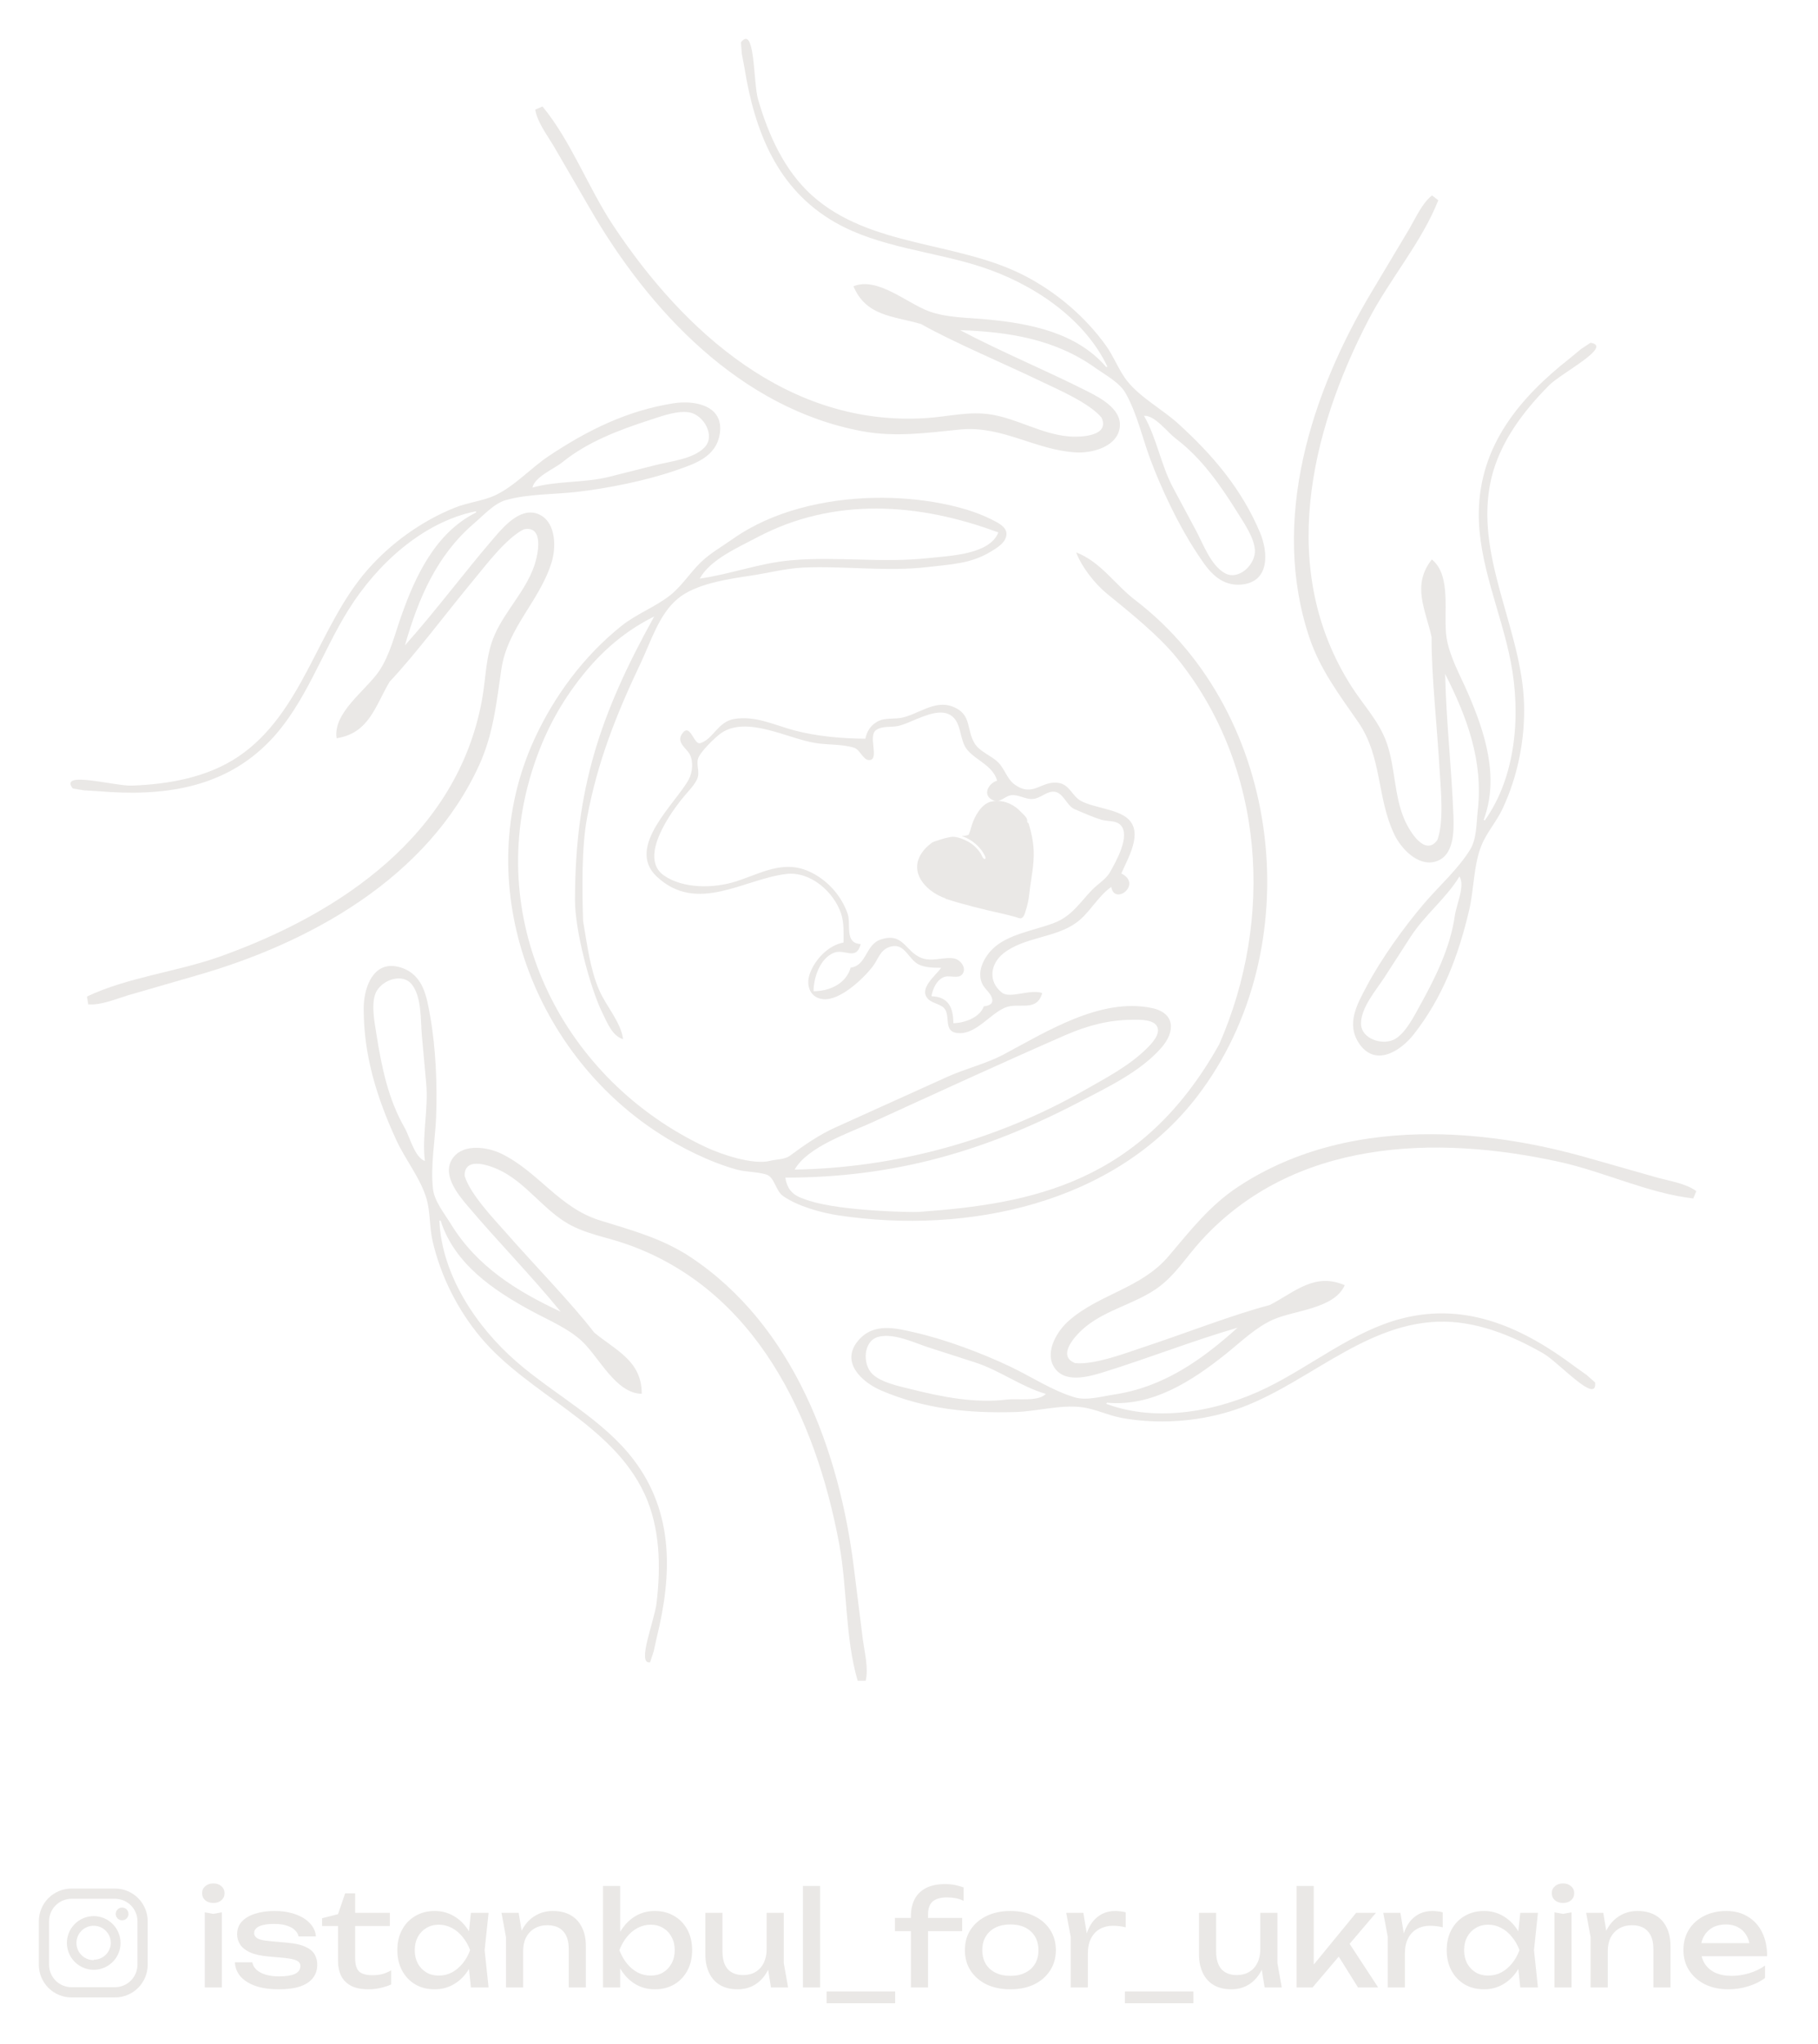 <?xml version="1.0" encoding="UTF-8"?> <svg xmlns="http://www.w3.org/2000/svg" viewBox="0 0 234.00 263.00" data-guides="{&quot;vertical&quot;:[],&quot;horizontal&quot;:[]}"><mask x="7.307" y="3.716" width="213.634" height="213.634" style="mask-type:luminance" maskUnits="userSpaceOnUse" maskContentUnits="userSpaceOnUse" id="tSvg182bc900b04"><path fill="#eae8e6" stroke="none" fill-opacity="1" stroke-width="1" stroke-opacity="1" color="rgb(51, 51, 51)" id="tSvg3ce61364fc" title="Path 111" d="M7.307 3.716C78.518 3.716 149.73 3.716 220.941 3.716C220.941 74.927 220.941 146.139 220.941 217.35C149.73 217.35 78.518 217.35 7.307 217.35C7.307 146.139 7.307 74.927 7.307 3.716Z"></path></mask><mask x="-53.555" y="-857.306" width="989.57" height="1398.016" style="mask-type:luminance" maskUnits="userSpaceOnUse" maskContentUnits="userSpaceOnUse" id="tSvg1bfa6ec36a"><path fill="#eae8e6" stroke="none" fill-opacity="1" stroke-width="1" stroke-opacity="1" color="rgb(51, 51, 51)" id="tSvg1055a5f3011" title="Path 112" d="M-53.555 -857.306C276.302 -857.306 606.158 -857.306 936.015 -857.306C936.015 -391.301 936.015 74.705 936.015 540.71C606.158 540.71 276.302 540.71 -53.555 540.71C-53.555 74.705 -53.555 -391.301 -53.555 -857.306Z"></path></mask><mask x="-53.555" y="-857.306" width="989.57" height="1398.016" style="mask-type:luminance" maskUnits="userSpaceOnUse" maskContentUnits="userSpaceOnUse" id="tSvg1389c41673b"><path fill="#eae8e6" stroke="none" fill-opacity="1" stroke-width="1" stroke-opacity="1" color="rgb(51, 51, 51)" id="tSvg10cf25b14f3" title="Path 114" d="M-53.555 -857.306C276.302 -857.306 606.158 -857.306 936.015 -857.306C936.015 -391.301 936.015 74.705 936.015 540.71C606.158 540.71 276.302 540.71 -53.555 540.71C-53.555 74.705 -53.555 -391.301 -53.555 -857.306Z"></path></mask><mask x="-334.888" y="-201.649" width="1535.608" height="1196.084" style="mask-type:luminance" maskUnits="userSpaceOnUse" maskContentUnits="userSpaceOnUse" id="tSvg180fb0a32ea"><path fill="#eae8e6" stroke="none" fill-opacity="1" stroke-width="1" stroke-opacity="1" color="rgb(51, 51, 51)" id="tSvg18a4780413" title="Path 116" d="M1045.92 -201.649C1097.52 124.146 1149.12 449.942 1200.72 775.737C740.451 848.636 280.183 921.536 -180.086 994.435C-231.687 668.639 -283.287 342.844 -334.888 17.049C125.381 -55.851 585.651 -128.75 1045.92 -201.649Z"></path></mask><mask x="-53.555" y="-857.306" width="989.57" height="1398.016" style="mask-type:luminance" maskUnits="userSpaceOnUse" maskContentUnits="userSpaceOnUse" id="tSvgc38e53cb73"><path fill="#eae8e6" stroke="none" fill-opacity="1" stroke-width="1" stroke-opacity="1" color="rgb(51, 51, 51)" id="tSvgdade5de8" title="Path 118" d="M-53.555 -857.306C276.302 -857.306 606.158 -857.306 936.015 -857.306C936.015 -391.301 936.015 74.705 936.015 540.71C606.158 540.71 276.302 540.71 -53.555 540.71C-53.555 74.705 -53.555 -391.301 -53.555 -857.306Z"></path></mask><mask x="-53.555" y="-857.306" width="989.57" height="1398.016" style="mask-type:luminance" maskUnits="userSpaceOnUse" maskContentUnits="userSpaceOnUse" id="tSvg228f2c27df"><path fill="#eae8e6" stroke="none" fill-opacity="1" stroke-width="1" stroke-opacity="1" color="rgb(51, 51, 51)" id="tSvgfd1f54a2be" title="Path 120" d="M-53.555 -857.306C276.302 -857.306 606.158 -857.306 936.015 -857.306C936.015 -391.301 936.015 74.705 936.015 540.71C606.158 540.71 276.302 540.71 -53.555 540.71C-53.555 74.705 -53.555 -391.301 -53.555 -857.306Z"></path></mask><mask x="-816.918" y="-348.997" width="1457.152" height="1673.537" style="mask-type:luminance" maskUnits="userSpaceOnUse" maskContentUnits="userSpaceOnUse" id="tSvg6c280bc765"><path fill="#eae8e6" stroke="none" fill-opacity="1" stroke-width="1" stroke-opacity="1" color="rgb(51, 51, 51)" id="tSvg7ced8dab9c" title="Path 122" d="M640.234 937.884C336.6 1066.769 32.965 1195.655 -270.669 1324.54C-452.752 895.58 -634.835 466.619 -816.918 37.659C-513.283 -91.227 -209.649 -220.112 93.986 -348.997C276.069 79.963 458.151 508.924 640.234 937.884Z"></path></mask><mask x="-1126.44" y="-738.183" width="1640.5" height="1710.892" style="mask-type:luminance" maskUnits="userSpaceOnUse" maskContentUnits="userSpaceOnUse" id="tSvgf4bedc29b7"><path fill="#eae8e6" stroke="none" fill-opacity="1" stroke-width="1" stroke-opacity="1" color="rgb(51, 51, 51)" id="tSvgaa3a6c9ec6" title="Path 124" d="M-346.645 972.709C-606.577 769.629 -866.508 566.549 -1126.44 363.469C-839.537 -3.748 -552.634 -370.966 -265.731 -738.183C-5.801 -535.103 254.13 -332.023 514.06 -128.943C227.158 238.274 -59.743 605.492 -346.645 972.709Z"></path></mask><mask x="-834.361" y="-1025.26" width="1673.536" height="1457.157" style="mask-type:luminance" maskUnits="userSpaceOnUse" maskContentUnits="userSpaceOnUse" id="tSvgae3da771e4"><path fill="#eae8e6" stroke="none" fill-opacity="1" stroke-width="1" stroke-opacity="1" color="rgb(51, 51, 51)" id="tSvg1225631e552" title="Path 126" d="M-834.361 -114.352C-705.476 -417.988 -576.591 -721.624 -447.706 -1025.26C-18.746 -843.176 410.215 -661.091 839.175 -479.007C710.29 -175.372 581.404 128.262 452.519 431.897C23.559 249.814 -405.401 67.731 -834.361 -114.352Z"></path></mask><path fill="#eae8e6" stroke="none" fill-opacity="1" stroke-width="1" stroke-opacity="1" color="rgb(51, 51, 51)" id="tSvge4b0aada33" title="Path 107" d="M26.354 246.071C26.722 246.139 27.089 246.206 27.457 246.274C27.824 246.206 28.192 246.139 28.56 246.071C28.56 249.294 28.56 252.518 28.56 255.741C27.824 255.741 27.089 255.741 26.354 255.741C26.354 252.518 26.354 249.294 26.354 246.071ZM27.457 244.866C27.038 244.866 26.693 244.753 26.422 244.527C26.15 244.289 26.015 243.984 26.015 243.61C26.015 243.237 26.15 242.937 26.422 242.711C26.693 242.474 27.038 242.355 27.457 242.355C27.887 242.355 28.232 242.474 28.492 242.711C28.763 242.937 28.899 243.237 28.899 243.61C28.899 243.984 28.763 244.289 28.492 244.527C28.232 244.753 27.887 244.866 27.457 244.866ZM40.836 252.823C40.836 253.468 40.655 254.028 40.293 254.503C39.931 254.978 39.383 255.345 38.647 255.605C37.912 255.854 36.99 255.979 35.882 255.979C34.739 255.979 33.75 255.837 32.913 255.555C32.076 255.261 31.425 254.853 30.962 254.333C30.509 253.801 30.266 253.191 30.232 252.501C30.979 252.501 31.725 252.501 32.472 252.501C32.539 252.863 32.721 253.185 33.014 253.468C33.32 253.739 33.716 253.948 34.202 254.095C34.7 254.243 35.265 254.316 35.899 254.316C36.815 254.316 37.505 254.209 37.969 253.994C38.432 253.767 38.664 253.428 38.664 252.976C38.664 252.67 38.506 252.438 38.189 252.28C37.884 252.122 37.301 252.003 36.442 251.924C35.814 251.867 35.186 251.811 34.559 251.754C33.541 251.664 32.737 251.483 32.149 251.211C31.561 250.928 31.143 250.589 30.894 250.193C30.645 249.786 30.52 249.356 30.52 248.904C30.52 248.248 30.724 247.699 31.131 247.258C31.538 246.817 32.104 246.483 32.828 246.257C33.552 246.02 34.395 245.901 35.356 245.901C36.351 245.901 37.239 246.042 38.02 246.325C38.8 246.596 39.422 246.981 39.886 247.479C40.35 247.965 40.61 248.531 40.666 249.175C39.92 249.175 39.173 249.175 38.427 249.175C38.382 248.915 38.246 248.666 38.02 248.429C37.805 248.18 37.471 247.976 37.019 247.818C36.577 247.648 35.984 247.564 35.237 247.564C34.445 247.564 33.823 247.665 33.371 247.869C32.93 248.073 32.709 248.372 32.709 248.768C32.709 249.017 32.845 249.232 33.116 249.413C33.388 249.582 33.891 249.701 34.626 249.769C35.435 249.843 36.244 249.916 37.053 249.99C38.025 250.08 38.783 250.255 39.326 250.516C39.88 250.764 40.27 251.087 40.497 251.483C40.723 251.879 40.836 252.325 40.836 252.823ZM41.456 247.835C41.456 247.501 41.456 247.168 41.456 246.834C42.14 246.659 42.824 246.483 43.508 246.308C43.814 245.414 44.119 244.521 44.425 243.627C44.855 243.627 45.284 243.627 45.714 243.627C45.714 244.464 45.714 245.301 45.714 246.138C47.202 246.138 48.689 246.138 50.176 246.138C50.176 246.704 50.176 247.269 50.176 247.835C48.689 247.835 47.202 247.835 45.714 247.835C45.714 249.221 45.714 250.606 45.714 251.992C45.714 252.795 45.884 253.36 46.223 253.688C46.574 254.005 47.139 254.163 47.92 254.163C48.417 254.163 48.858 254.112 49.243 254.011C49.628 253.898 49.995 253.739 50.346 253.536C50.346 254.141 50.346 254.746 50.346 255.351C50.052 255.498 49.633 255.639 49.09 255.775C48.559 255.911 48.01 255.979 47.445 255.979C46.506 255.979 45.748 255.826 45.171 255.521C44.594 255.204 44.17 254.774 43.899 254.231C43.639 253.677 43.508 253.044 43.508 252.331C43.508 250.832 43.508 249.334 43.508 247.835C42.824 247.835 42.14 247.835 41.456 247.835ZM60.612 255.741C60.488 254.553 60.363 253.366 60.239 252.178C60.386 251.765 60.533 251.353 60.68 250.94C60.533 250.533 60.386 250.125 60.239 249.718C60.363 248.525 60.488 247.331 60.612 246.138C61.37 246.138 62.128 246.138 62.886 246.138C62.716 247.739 62.546 249.339 62.377 250.94C62.546 252.54 62.716 254.141 62.886 255.741C62.128 255.741 61.37 255.741 60.612 255.741ZM61.291 250.94C61.076 251.946 60.72 252.829 60.222 253.587C59.724 254.344 59.108 254.932 58.373 255.351C57.649 255.769 56.84 255.979 55.947 255.979C55.008 255.979 54.176 255.769 53.453 255.351C52.729 254.921 52.163 254.327 51.756 253.57C51.349 252.812 51.145 251.935 51.145 250.94C51.145 249.933 51.349 249.057 51.756 248.31C52.163 247.552 52.729 246.964 53.453 246.546C54.176 246.116 55.008 245.901 55.947 245.901C56.84 245.901 57.649 246.11 58.373 246.529C59.108 246.947 59.724 247.535 60.222 248.293C60.731 249.04 61.087 249.922 61.291 250.94ZM53.385 250.94C53.385 251.585 53.515 252.156 53.775 252.653C54.046 253.14 54.414 253.524 54.878 253.807C55.341 254.079 55.873 254.214 56.472 254.214C57.083 254.214 57.649 254.079 58.169 253.807C58.689 253.524 59.148 253.14 59.543 252.653C59.951 252.156 60.273 251.585 60.511 250.94C60.273 250.295 59.951 249.73 59.543 249.243C59.148 248.745 58.689 248.361 58.169 248.089C57.649 247.807 57.083 247.665 56.472 247.665C55.873 247.665 55.341 247.807 54.878 248.089C54.414 248.361 54.046 248.745 53.775 249.243C53.515 249.73 53.385 250.295 53.385 250.94ZM64.55 246.138C65.285 246.138 66.021 246.138 66.756 246.138C66.948 247.292 67.14 248.445 67.333 249.599C67.333 251.646 67.333 253.694 67.333 255.741C66.597 255.741 65.862 255.741 65.127 255.741C65.127 253.586 65.127 251.432 65.127 249.277C64.935 248.231 64.743 247.184 64.55 246.138ZM71.15 245.901C72.055 245.901 72.824 246.082 73.457 246.444C74.091 246.806 74.572 247.326 74.9 248.005C75.239 248.672 75.409 249.481 75.409 250.431C75.409 252.201 75.409 253.971 75.409 255.741C74.673 255.741 73.938 255.741 73.203 255.741C73.203 254.09 73.203 252.438 73.203 250.787C73.203 249.78 72.966 249.023 72.49 248.514C72.027 247.993 71.342 247.733 70.438 247.733C69.815 247.733 69.267 247.875 68.792 248.157C68.328 248.429 67.966 248.813 67.706 249.311C67.457 249.809 67.333 250.391 67.333 251.059C67.073 250.917 66.812 250.776 66.552 250.634C66.654 249.639 66.914 248.791 67.333 248.089C67.751 247.388 68.288 246.851 68.945 246.478C69.6 246.093 70.336 245.901 71.15 245.901ZM77.617 242.677C78.352 242.677 79.087 242.677 79.823 242.677C79.823 244.934 79.823 247.19 79.823 249.447C79.71 249.656 79.596 249.866 79.483 250.075C79.483 250.669 79.483 251.262 79.483 251.856C79.596 252.094 79.71 252.331 79.823 252.569C79.823 253.626 79.823 254.684 79.823 255.741C79.087 255.741 78.352 255.741 77.617 255.741C77.617 251.386 77.617 247.032 77.617 242.677ZM78.94 250.94C79.155 249.922 79.511 249.04 80.009 248.293C80.507 247.535 81.118 246.947 81.842 246.529C82.577 246.11 83.391 245.901 84.285 245.901C85.224 245.901 86.055 246.116 86.779 246.546C87.503 246.964 88.068 247.552 88.475 248.31C88.882 249.057 89.086 249.933 89.086 250.94C89.086 251.935 88.882 252.812 88.475 253.57C88.068 254.327 87.503 254.921 86.779 255.351C86.055 255.769 85.224 255.979 84.285 255.979C83.391 255.979 82.577 255.769 81.842 255.351C81.118 254.932 80.507 254.344 80.009 253.587C79.511 252.829 79.155 251.946 78.94 250.94ZM86.847 250.94C86.847 250.295 86.711 249.73 86.439 249.243C86.179 248.745 85.817 248.361 85.354 248.089C84.89 247.807 84.358 247.665 83.759 247.665C83.159 247.665 82.594 247.807 82.062 248.089C81.542 248.361 81.084 248.745 80.688 249.243C80.292 249.73 79.97 250.295 79.721 250.94C79.97 251.585 80.292 252.156 80.688 252.653C81.084 253.14 81.542 253.524 82.062 253.807C82.594 254.079 83.159 254.214 83.759 254.214C84.358 254.214 84.89 254.079 85.354 253.807C85.817 253.524 86.179 253.14 86.439 252.653C86.711 252.156 86.847 251.585 86.847 250.94ZM94.942 255.979C94.06 255.979 93.308 255.798 92.686 255.436C92.075 255.074 91.606 254.554 91.278 253.875C90.95 253.196 90.786 252.388 90.786 251.449C90.786 249.679 90.786 247.908 90.786 246.138C91.521 246.138 92.256 246.138 92.991 246.138C92.991 247.795 92.991 249.452 92.991 251.109C92.991 252.105 93.218 252.863 93.67 253.383C94.134 253.892 94.795 254.146 95.655 254.146C96.277 254.146 96.809 254.011 97.25 253.739C97.702 253.468 98.053 253.083 98.302 252.586C98.551 252.077 98.675 251.488 98.675 250.821C98.93 250.962 99.184 251.104 99.439 251.245C99.348 252.229 99.099 253.078 98.692 253.79C98.285 254.491 97.759 255.034 97.114 255.419C96.469 255.792 95.746 255.979 94.942 255.979ZM99.235 255.741C99.048 254.587 98.862 253.434 98.675 252.28C98.675 250.233 98.675 248.185 98.675 246.138C99.41 246.138 100.146 246.138 100.881 246.138C100.881 248.298 100.881 250.459 100.881 252.619C101.068 253.66 101.254 254.7 101.441 255.741C100.706 255.741 99.97 255.741 99.235 255.741ZM103.348 242.677C104.083 242.677 104.818 242.677 105.553 242.677C105.553 247.032 105.553 251.386 105.553 255.741C104.818 255.741 104.083 255.741 103.348 255.741C103.348 251.386 103.348 247.032 103.348 242.677ZM106.395 256.25C109.336 256.25 112.276 256.25 115.217 256.25C115.217 256.759 115.217 257.268 115.217 257.777C112.276 257.777 109.336 257.777 106.395 257.777C106.395 257.268 106.395 256.759 106.395 256.25ZM121.892 244.153C121.066 244.153 120.45 244.329 120.043 244.679C119.647 245.03 119.449 245.601 119.449 246.393C119.449 249.509 119.449 252.625 119.449 255.741C118.714 255.741 117.978 255.741 117.243 255.741C117.243 252.693 117.243 249.644 117.243 246.596C117.243 245.771 117.396 245.047 117.701 244.425C118.018 243.803 118.499 243.316 119.143 242.966C119.799 242.615 120.631 242.44 121.637 242.44C122.124 242.44 122.554 242.479 122.927 242.559C123.3 242.638 123.668 242.739 124.03 242.864C124.03 243.441 124.03 244.017 124.03 244.594C123.702 244.436 123.362 244.323 123.012 244.255C122.661 244.187 122.288 244.153 121.892 244.153ZM115.19 248.497C115.19 247.931 115.19 247.366 115.19 246.8C118.074 246.8 120.959 246.8 123.843 246.8C123.843 247.366 123.843 247.931 123.843 248.497C120.959 248.497 118.074 248.497 115.19 248.497ZM130.048 255.979C128.883 255.979 127.86 255.769 126.977 255.351C126.106 254.921 125.422 254.327 124.924 253.57C124.438 252.812 124.195 251.935 124.195 250.94C124.195 249.933 124.438 249.057 124.924 248.31C125.422 247.552 126.106 246.964 126.977 246.546C127.86 246.116 128.883 245.901 130.048 245.901C131.213 245.901 132.231 246.116 133.102 246.546C133.984 246.964 134.669 247.552 135.155 248.31C135.653 249.057 135.902 249.933 135.902 250.94C135.902 251.935 135.653 252.812 135.155 253.57C134.669 254.327 133.984 254.921 133.102 255.351C132.231 255.769 131.213 255.979 130.048 255.979ZM130.048 254.248C130.795 254.248 131.434 254.112 131.965 253.841C132.508 253.57 132.927 253.191 133.221 252.704C133.515 252.207 133.662 251.618 133.662 250.94C133.662 250.261 133.515 249.679 133.221 249.192C132.927 248.695 132.508 248.31 131.965 248.039C131.434 247.767 130.795 247.631 130.048 247.631C129.313 247.631 128.674 247.767 128.131 248.039C127.588 248.31 127.17 248.695 126.876 249.192C126.581 249.679 126.434 250.261 126.434 250.94C126.434 251.618 126.581 252.207 126.876 252.704C127.17 253.191 127.588 253.57 128.131 253.841C128.674 254.112 129.313 254.248 130.048 254.248ZM137.236 246.138C137.971 246.138 138.707 246.138 139.442 246.138C139.634 247.303 139.827 248.468 140.019 249.633C140.019 251.669 140.019 253.705 140.019 255.741C139.284 255.741 138.548 255.741 137.813 255.741C137.813 253.564 137.813 251.386 137.813 249.209C137.621 248.185 137.428 247.162 137.236 246.138ZM144.888 246.071C144.888 246.716 144.888 247.36 144.888 248.005C144.639 247.937 144.368 247.886 144.074 247.852C143.78 247.818 143.502 247.801 143.242 247.801C142.62 247.801 142.066 247.937 141.58 248.208C141.093 248.48 140.709 248.887 140.426 249.43C140.155 249.961 140.019 250.617 140.019 251.398C139.849 251.189 139.68 250.979 139.51 250.77C139.555 250.091 139.668 249.458 139.849 248.87C140.041 248.27 140.302 247.75 140.63 247.309C140.969 246.868 141.382 246.523 141.868 246.274C142.354 246.025 142.92 245.901 143.565 245.901C143.791 245.901 144.023 245.918 144.26 245.952C144.498 245.974 144.707 246.014 144.888 246.071ZM144.784 256.25C147.725 256.25 150.665 256.25 153.606 256.25C153.606 256.759 153.606 257.268 153.606 257.777C150.665 257.777 147.725 257.777 144.784 257.777C144.784 257.268 144.784 256.759 144.784 256.25ZM158.483 255.979C157.6 255.979 156.848 255.798 156.226 255.436C155.615 255.074 155.146 254.554 154.818 253.875C154.49 253.196 154.326 252.388 154.326 251.449C154.326 249.679 154.326 247.908 154.326 246.138C155.061 246.138 155.797 246.138 156.532 246.138C156.532 247.795 156.532 249.452 156.532 251.109C156.532 252.105 156.758 252.863 157.21 253.383C157.674 253.892 158.336 254.146 159.195 254.146C159.817 254.146 160.349 254.011 160.79 253.739C161.243 253.468 161.593 253.083 161.842 252.586C162.091 252.077 162.215 251.488 162.215 250.821C162.47 250.962 162.724 251.104 162.979 251.245C162.888 252.229 162.639 253.078 162.232 253.79C161.825 254.491 161.299 255.034 160.654 255.419C160.01 255.792 159.286 255.979 158.483 255.979ZM162.775 255.741C162.588 254.587 162.402 253.434 162.215 252.28C162.215 250.233 162.215 248.185 162.215 246.138C162.95 246.138 163.686 246.138 164.421 246.138C164.421 248.298 164.421 250.459 164.421 252.619C164.608 253.66 164.794 254.7 164.981 255.741C164.246 255.741 163.51 255.741 162.775 255.741ZM169.094 253.824C168.879 253.745 168.664 253.666 168.449 253.587C170.485 251.104 172.521 248.621 174.557 246.138C175.405 246.138 176.254 246.138 177.102 246.138C174.382 249.339 171.661 252.54 168.941 255.741C168.257 255.741 167.572 255.741 166.888 255.741C166.888 251.386 166.888 247.032 166.888 242.677C167.623 242.677 168.359 242.677 169.094 242.677C169.094 246.393 169.094 250.108 169.094 253.824ZM171.825 250.991C172.34 250.527 172.854 250.063 173.369 249.599C174.709 251.646 176.05 253.694 177.39 255.741C176.525 255.741 175.659 255.741 174.794 255.741C173.804 254.158 172.815 252.574 171.825 250.991ZM178.045 246.138C178.78 246.138 179.515 246.138 180.25 246.138C180.442 247.303 180.635 248.468 180.827 249.633C180.827 251.669 180.827 253.705 180.827 255.741C180.092 255.741 179.356 255.741 178.621 255.741C178.621 253.564 178.621 251.386 178.621 249.209C178.429 248.185 178.237 247.162 178.045 246.138ZM185.696 246.071C185.696 246.716 185.696 247.36 185.696 248.005C185.447 247.937 185.176 247.886 184.882 247.852C184.588 247.818 184.311 247.801 184.051 247.801C183.429 247.801 182.874 247.937 182.388 248.208C181.902 248.48 181.517 248.887 181.234 249.43C180.963 249.961 180.827 250.617 180.827 251.398C180.657 251.189 180.488 250.979 180.318 250.77C180.363 250.091 180.476 249.458 180.657 248.87C180.85 248.27 181.11 247.75 181.438 247.309C181.777 246.868 182.19 246.523 182.676 246.274C183.163 246.025 183.728 245.901 184.373 245.901C184.599 245.901 184.831 245.918 185.069 245.952C185.306 245.974 185.515 246.014 185.696 246.071ZM195.679 255.741C195.554 254.553 195.43 253.366 195.305 252.178C195.452 251.765 195.6 251.353 195.747 250.94C195.6 250.533 195.452 250.125 195.305 249.718C195.43 248.525 195.554 247.331 195.679 246.138C196.437 246.138 197.194 246.138 197.952 246.138C197.782 247.739 197.613 249.339 197.443 250.94C197.613 252.54 197.782 254.141 197.952 255.741C197.194 255.741 196.437 255.741 195.679 255.741ZM196.357 250.94C196.142 251.946 195.786 252.829 195.289 253.587C194.791 254.344 194.174 254.932 193.439 255.351C192.715 255.769 191.907 255.979 191.013 255.979C190.074 255.979 189.243 255.769 188.519 255.351C187.795 254.921 187.23 254.327 186.822 253.57C186.415 252.812 186.212 251.935 186.212 250.94C186.212 249.933 186.415 249.057 186.822 248.31C187.23 247.552 187.795 246.964 188.519 246.546C189.243 246.116 190.074 245.901 191.013 245.901C191.907 245.901 192.715 246.11 193.439 246.529C194.174 246.947 194.791 247.535 195.289 248.293C195.798 249.04 196.154 249.922 196.357 250.94ZM188.451 250.94C188.451 251.585 188.581 252.156 188.841 252.653C189.113 253.14 189.48 253.524 189.944 253.807C190.408 254.079 190.94 254.214 191.539 254.214C192.15 254.214 192.715 254.079 193.236 253.807C193.756 253.524 194.214 253.14 194.61 252.653C195.017 252.156 195.339 251.585 195.577 250.94C195.339 250.295 195.017 249.73 194.61 249.243C194.214 248.745 193.756 248.361 193.236 248.089C192.715 247.807 192.15 247.665 191.539 247.665C190.94 247.665 190.408 247.807 189.944 248.089C189.48 248.361 189.113 248.745 188.841 249.243C188.581 249.73 188.451 250.295 188.451 250.94ZM200.075 246.071C200.443 246.139 200.81 246.206 201.178 246.274C201.545 246.206 201.913 246.139 202.28 246.071C202.28 249.294 202.28 252.518 202.28 255.741C201.545 255.741 200.81 255.741 200.075 255.741C200.075 252.518 200.075 249.294 200.075 246.071ZM201.178 244.866C200.759 244.866 200.414 244.753 200.143 244.527C199.871 244.289 199.736 243.984 199.736 243.61C199.736 243.237 199.871 242.937 200.143 242.711C200.414 242.474 200.759 242.355 201.178 242.355C201.607 242.355 201.952 242.474 202.213 242.711C202.484 242.937 202.62 243.237 202.62 243.61C202.62 243.984 202.484 244.289 202.213 244.527C201.952 244.753 201.607 244.866 201.178 244.866ZM204.157 246.138C204.892 246.138 205.627 246.138 206.362 246.138C206.554 247.292 206.747 248.445 206.939 249.599C206.939 251.646 206.939 253.694 206.939 255.741C206.204 255.741 205.468 255.741 204.733 255.741C204.733 253.586 204.733 251.432 204.733 249.277C204.541 248.231 204.349 247.184 204.157 246.138ZM210.756 245.901C211.661 245.901 212.43 246.082 213.064 246.444C213.697 246.806 214.178 247.326 214.506 248.005C214.845 248.672 215.015 249.481 215.015 250.431C215.015 252.201 215.015 253.971 215.015 255.741C214.28 255.741 213.544 255.741 212.809 255.741C212.809 254.09 212.809 252.438 212.809 250.787C212.809 249.78 212.572 249.023 212.097 248.514C211.633 247.993 210.949 247.733 210.044 247.733C209.422 247.733 208.873 247.875 208.398 248.157C207.934 248.429 207.572 248.813 207.312 249.311C207.063 249.809 206.939 250.391 206.939 251.059C206.679 250.917 206.419 250.776 206.159 250.634C206.26 249.639 206.52 248.791 206.939 248.089C207.357 247.388 207.895 246.851 208.551 246.478C209.207 246.093 209.942 245.901 210.756 245.901ZM222.466 255.979C221.346 255.979 220.351 255.769 219.48 255.351C218.609 254.921 217.925 254.327 217.427 253.57C216.929 252.812 216.68 251.929 216.68 250.923C216.68 249.927 216.912 249.057 217.376 248.31C217.851 247.552 218.501 246.964 219.327 246.546C220.164 246.116 221.12 245.901 222.194 245.901C223.269 245.901 224.196 246.144 224.977 246.63C225.769 247.105 226.379 247.778 226.809 248.649C227.239 249.52 227.454 250.544 227.454 251.72C224.44 251.72 221.425 251.72 218.411 251.72C218.411 251.16 218.411 250.601 218.411 250.041C221.058 250.041 223.704 250.041 226.351 250.041C225.983 250.25 225.616 250.459 225.248 250.668C225.214 250.035 225.062 249.492 224.79 249.04C224.53 248.587 224.174 248.242 223.721 248.005C223.28 247.756 222.754 247.631 222.143 247.631C221.499 247.631 220.933 247.761 220.447 248.022C219.972 248.282 219.599 248.649 219.327 249.124C219.056 249.588 218.92 250.142 218.92 250.787C218.92 251.5 219.078 252.116 219.395 252.636C219.723 253.157 220.181 253.558 220.769 253.841C221.369 254.112 222.076 254.248 222.89 254.248C223.625 254.248 224.377 254.135 225.146 253.909C225.916 253.671 226.594 253.343 227.182 252.925C227.182 253.457 227.182 253.988 227.182 254.52C226.594 254.972 225.876 255.328 225.028 255.589C224.191 255.849 223.337 255.979 222.466 255.979Z"></path><path fill="#eae8e6" stroke="none" fill-opacity="1" stroke-width="1" stroke-opacity="1" color="rgb(51, 51, 51)" id="tSvg12dc6ecd029" title="Path 108" d="M15.718 245.46C15.556 245.46 15.397 245.508 15.263 245.598C15.128 245.688 15.023 245.816 14.961 245.966C14.899 246.115 14.883 246.28 14.914 246.439C14.946 246.598 15.024 246.744 15.138 246.859C15.253 246.973 15.399 247.051 15.558 247.083C15.717 247.115 15.882 247.098 16.031 247.036C16.181 246.974 16.309 246.869 16.399 246.735C16.489 246.6 16.537 246.441 16.537 246.279C16.537 246.062 16.451 245.854 16.297 245.7C16.143 245.546 15.935 245.46 15.718 245.46Z"></path><path fill="#eae8e6" stroke="none" fill-opacity="1" stroke-width="1" stroke-opacity="1" color="rgb(51, 51, 51)" id="tSvg153416a6236" title="Path 109" d="M12.065 246.561C11.382 246.561 10.715 246.764 10.147 247.143C9.58 247.522 9.137 248.061 8.876 248.692C8.615 249.323 8.546 250.017 8.68 250.686C8.813 251.356 9.142 251.971 9.624 252.454C10.107 252.937 10.722 253.265 11.392 253.399C12.061 253.532 12.755 253.463 13.386 253.202C14.017 252.941 14.556 252.498 14.935 251.931C15.315 251.363 15.517 250.696 15.517 250.013C15.513 249.099 15.149 248.223 14.502 247.576C13.855 246.93 12.979 246.565 12.065 246.561ZM12.065 252.229C11.626 252.232 11.197 252.104 10.83 251.862C10.464 251.62 10.178 251.275 10.008 250.87C9.838 250.466 9.793 250.02 9.877 249.589C9.96 249.158 10.171 248.762 10.48 248.451C10.789 248.139 11.184 247.927 11.614 247.84C12.045 247.754 12.491 247.797 12.897 247.964C13.302 248.132 13.649 248.416 13.893 248.78C14.137 249.145 14.268 249.574 14.268 250.013C14.254 250.589 14.016 251.137 13.605 251.541C13.194 251.944 12.641 252.172 12.065 252.175"></path><path fill="#eae8e6" stroke="none" fill-opacity="1" stroke-width="1" stroke-opacity="1" color="rgb(51, 51, 51)" id="tSvg80189849d" title="Path 110" d="M14.805 257.024C12.938 257.024 11.071 257.024 9.204 257.024C8.089 257.024 7.02 256.581 6.231 255.793C5.443 255.005 5 253.935 5 252.82C5 250.953 5 249.087 5 247.22C5 246.105 5.443 245.035 6.231 244.247C7.02 243.459 8.089 243.016 9.204 243.016C11.071 243.016 12.938 243.016 14.805 243.016C15.357 243.016 15.904 243.124 16.414 243.336C16.924 243.547 17.387 243.857 17.777 244.247C18.168 244.637 18.477 245.101 18.689 245.611C18.9 246.121 19.009 246.668 19.009 247.22C19.009 249.087 19.009 250.953 19.009 252.82C19.009 253.372 18.9 253.919 18.689 254.429C18.477 254.939 18.168 255.403 17.777 255.793C17.387 256.183 16.924 256.493 16.414 256.704C15.904 256.916 15.357 257.024 14.805 257.024ZM9.204 244.332C8.438 244.332 7.704 244.636 7.162 245.178C6.62 245.719 6.316 246.454 6.316 247.22C6.316 249.087 6.316 250.953 6.316 252.82C6.316 253.586 6.62 254.321 7.162 254.862C7.704 255.404 8.438 255.708 9.204 255.708C11.071 255.708 12.938 255.708 14.805 255.708C15.57 255.705 16.302 255.399 16.843 254.858C17.384 254.318 17.689 253.585 17.693 252.82C17.693 250.953 17.693 249.087 17.693 247.22C17.693 246.84 17.618 246.465 17.473 246.115C17.328 245.764 17.115 245.446 16.847 245.178C16.579 244.91 16.26 244.697 15.91 244.552C15.56 244.407 15.184 244.332 14.805 244.332C12.938 244.332 11.071 244.332 9.204 244.332Z"></path><path fill="#eae8e6" stroke="none" fill-opacity="1" stroke-width="1" stroke-opacity="1" clip-rule="evenodd" color="rgb(51, 51, 51)" fill-rule="evenodd" id="tSvgddf028598d" title="Path 113" d="M112.633 64.06C106.127 64.175 99.388 65.781 94.353 69.326C92.972 70.306 91.417 71.175 90.203 72.355C88.835 73.672 87.751 75.417 86.26 76.597C84.327 78.122 81.922 78.989 79.982 80.547C75.157 84.405 71.349 89.529 68.773 95.133C60.432 113.35 68.308 135.136 84.756 145.799C87.662 147.693 91.384 149.534 94.725 150.469C95.988 150.832 97.369 150.756 98.621 151.131C99.719 151.463 99.807 153.227 100.807 153.914C102.688 155.224 105.697 156.059 107.953 156.396C124.409 158.862 143.406 154.985 154.082 141.098C168.628 122.153 165.326 91.902 146.109 77.213C143.528 75.24 141.68 72.296 138.516 71.076C139.221 72.977 140.971 75.168 142.469 76.387C145.408 78.787 149.132 81.753 151.512 84.705C162.849 98.766 163.998 118.273 156.928 134.377C146.949 152.23 132.832 154.899 118.322 155.941C117.284 156.016 108.408 155.84 104.264 154.543C102.583 154.018 101.403 153.577 101.084 151.535C115.036 151.535 126.795 148.172 139.17 141.674C142.705 139.826 146.778 137.887 149.463 134.846C151.299 132.763 151.279 130.357 148.277 129.715C141.681 128.32 134.682 132.764 129.176 135.689C126.964 136.868 124.349 137.486 122.041 138.517C117.201 140.705 112.36 142.892 107.52 145.08C105.476 145.995 103.486 147.369 101.703 148.697C100.989 149.23 99.988 149.149 99.1 149.377C96.926 149.935 92.785 148.53 90.826 147.601C72.607 139.041 62.348 118.934 68.451 99.308C69.73 95.203 71.459 91.65 73.994 88.193C76.732 84.457 79.948 81.435 84.203 79.328C77.238 91.877 74.008 101.53 74.008 115.89C74.014 119.678 75.921 127.108 77.602 130.48C78.204 131.686 78.814 133.295 80.195 133.717C79.968 131.628 77.992 129.41 77.135 127.439C75.928 124.657 75.577 121.504 75.053 118.527C74.924 114.55 74.851 109.046 75.557 105.252C76.906 98.019 79.294 92.004 82.478 85.291C83.775 82.568 84.801 79.1 87.182 77.084C89.503 75.098 93.752 74.508 96.676 74.066C98.921 73.729 101.112 73.14 103.395 73.035C108.688 72.803 114.179 73.587 119.439 72.965C122.307 72.621 124.947 72.548 127.469 71.017C128.299 70.519 129.52 69.819 129.545 68.717C129.578 67.782 128.378 67.224 127.678 66.867C125.602 65.829 123.447 65.233 121.178 64.785C118.498 64.264 115.59 64.008 112.633 64.06ZM112.863 65.441C118.123 65.461 123.414 66.615 128.5 68.516C127.363 71.399 122.143 71.517 119.467 71.818C113.657 72.464 107.664 71.582 101.828 72.097C97.782 72.446 94.019 73.891 90.068 74.453C91.376 72.02 95.006 70.445 97.418 69.166C102.377 66.534 107.604 65.421 112.863 65.441ZM146.531 131.221C147.421 131.24 148.484 131.367 148.885 132.004C149.504 132.994 148.224 134.303 147.559 134.957C145.315 137.165 142.35 138.714 139.602 140.275C128.337 146.711 115.361 150.274 102.283 150.502C103.919 147.584 109.245 145.798 112.236 144.435C120.515 140.656 128.821 136.822 137.176 133.178C139.958 131.973 142.679 131.239 145.73 131.223C145.958 131.22 146.235 131.214 146.531 131.221Z" mask="url(#tSvg1bfa6ec36a)"></path><path fill="#eae8e6" stroke="none" fill-opacity="1" stroke-width="1" stroke-opacity="1" clip-rule="evenodd" color="rgb(51, 51, 51)" fill-rule="evenodd" id="tSvg12fb0a637d5" title="Path 115" d="M121.377 90.685C119.57 90.663 117.892 91.947 116.158 92.337C115.076 92.585 113.907 92.292 112.902 92.868C112.046 93.362 111.572 94.119 111.385 95.054C108.434 95.041 105.133 94.749 102.279 93.997C99.712 93.317 97.222 92.044 94.471 92.519C92.384 92.888 91.799 95.113 90.139 95.626C89.282 95.899 88.829 92.823 87.758 94.47C87.059 95.561 88.335 96.255 88.77 97.052C89.263 97.954 89.138 99.38 88.672 100.257C87.038 103.344 80.462 108.959 84.522 112.786C89.704 117.656 95.704 113.125 101.189 112.462C104.342 112.087 107.35 114.791 108.272 117.599C108.653 118.799 108.572 120.044 108.572 121.282C106.593 121.639 104.822 123.52 104.199 125.402C103.719 126.861 104.303 128.417 105.963 128.572C108.143 128.772 111.138 125.927 112.365 124.318C113.033 123.423 113.254 122.322 114.414 121.88C116.269 121.186 116.762 123.059 117.93 123.91C118.793 124.532 120.123 124.526 121.141 124.533C120.427 125.557 118.163 127.231 119.473 128.566C120.075 129.183 121.335 129.195 121.719 130.019C122.275 131.181 121.457 132.92 123.52 132.945C125.72 132.978 127.464 130.44 129.385 129.65C131.117 128.929 133.43 130.31 134.15 127.788C132.58 127.224 130.007 128.553 128.963 127.73C127.127 126.289 127.476 124.005 129.156 122.677C131.81 120.568 135.746 120.713 138.482 118.767C140.272 117.49 141.22 115.407 143.035 114.128C143.444 116.567 147.09 113.786 144.334 112.398C145.131 110.472 147.218 107.163 145.156 105.333C143.762 104.101 140.812 103.959 139.139 103.064C138.016 102.468 137.699 101.003 136.311 100.755C133.994 100.347 133.008 102.74 130.518 100.89C129.636 100.229 129.292 98.908 128.488 98.111C127.598 97.222 126.127 96.748 125.465 95.685C124.349 93.907 125.128 91.915 122.65 90.935C122.217 90.764 121.794 90.69 121.377 90.685ZM120.986 91.691C121.586 91.678 122.139 91.819 122.6 92.206C123.805 93.237 123.489 95.313 124.533 96.527C125.752 97.926 127.755 98.491 128.346 100.45C127.178 100.801 126.342 102.415 127.924 103.013C128.714 103.312 129.337 102.462 130.084 102.339C131.017 102.17 131.94 102.87 132.906 102.812C133.879 102.754 134.579 101.917 135.492 101.87C136.835 101.787 137.237 103.673 138.326 104.128C139.371 104.575 140.728 105.179 141.797 105.49C142.582 105.73 143.657 105.523 144.262 106.197C145.514 107.578 143.633 110.86 142.926 112.138C142.388 113.136 141.337 113.714 140.559 114.513C138.97 116.16 137.951 117.891 135.682 118.759C133.184 119.719 129.643 120.206 127.717 122.152C126.601 123.274 125.665 125.115 126.471 126.679C126.801 127.32 127.625 127.878 127.717 128.618C127.806 129.306 127.114 129.417 126.621 129.501C126.128 130.934 124.11 131.648 122.709 131.661C122.709 129.682 122.08 128.255 119.895 128.197C120.031 127.262 120.628 125.921 121.672 125.673C122.437 125.492 123.799 126.135 124.053 124.935C124.196 124.274 123.526 123.496 122.897 123.353C121.58 123.061 120.004 123.818 118.598 123.267C116.509 122.443 116.269 119.941 113.397 120.882C111.359 121.536 111.599 124.234 109.49 124.513C108.874 126.633 106.721 127.548 104.717 127.548C104.723 125.803 105.535 123.313 107.338 122.601C108.746 122.043 110.204 123.696 110.787 121.478C108.647 121.38 109.577 118.961 109.104 117.579C108.26 115.167 106.398 113.131 104.07 112.105C100.75 110.64 97.85 112.417 94.742 113.415C91.915 114.324 87.939 114.395 85.436 112.638C82.148 110.315 86.338 104.492 88.135 102.37C88.693 101.703 89.373 101.034 89.736 100.236C90.118 99.367 89.613 98.531 89.834 97.667C90.06 96.792 92.058 94.873 92.805 94.347C96.099 92.046 101.378 95.036 104.938 95.607C106.56 95.872 108.311 95.728 109.906 96.208C110.712 96.442 111.063 97.804 111.873 97.804C113.268 97.804 111.658 94.692 112.773 93.933C113.59 93.382 114.648 93.608 115.557 93.425C116.971 93.144 119.188 91.728 120.986 91.691Z" mask="url(#tSvg1389c41673b)"></path><path fill="#eae8e6" stroke="none" fill-opacity="1" stroke-width="1" stroke-opacity="1" clip-rule="evenodd" color="rgb(51, 51, 51)" fill-rule="evenodd" id="tSvg6b89f191a0" title="Path 117" d="M87.747 51.791C87.385 51.806 87.029 51.84 86.691 51.894C80.732 52.831 75.636 55.346 70.64 58.679C68.357 60.189 66.232 62.569 63.755 63.722C62.161 64.474 60.199 64.653 58.526 65.332C54.255 67.052 50.31 69.884 47.286 73.343C40.903 80.632 39.016 91.728 30.675 97.357C26.675 100.047 21.715 100.914 16.989 101.091C14.731 101.173 7.529 99.102 9.366 101.459C9.845 101.539 10.325 101.619 10.804 101.699C11.42 101.736 12.036 101.773 12.651 101.81C20.811 102.5 28.798 101.549 34.786 95.287C39.3 90.574 41.45 83.898 44.868 78.445C48.487 72.645 54.388 67.177 61.253 65.787C61.261 65.84 61.27 65.894 61.278 65.947C56.051 68.562 53.472 74.098 51.642 79.287C50.824 81.583 50.171 84.34 48.784 86.365C47.067 88.876 42.84 91.705 43.323 94.998C47.518 94.333 48.281 90.877 50.151 87.718C53.444 84.244 57.542 78.733 61.128 74.424C62.474 72.805 65.202 69.183 67.439 68.103C69.999 67.603 69.338 71.198 68.72 72.931C67.578 76.126 65.039 78.59 63.671 81.683C62.478 84.394 62.563 87.248 62.03 90.103C58.85 107.417 43.795 117.591 28.222 123.119C22.769 125.052 16.372 125.758 11.194 128.232C11.248 128.567 11.301 128.901 11.354 129.236C12.961 129.383 14.903 128.544 16.439 128.084C19.379 127.233 22.32 126.382 25.261 125.531C39.987 121.332 55.071 112.916 61.683 98.439C63.505 94.44 63.904 90.406 64.528 86.136C65.329 80.745 69.44 77.393 70.995 72.373C71.581 70.508 71.574 67.436 69.638 66.324C67.319 64.99 65.051 67.51 63.726 69.046C59.764 73.635 56.153 78.533 52.12 83.046C53.851 77.013 56.19 71.475 61.036 67.332C62.228 66.316 63.627 64.741 65.171 64.332C68.093 63.534 71.247 63.638 74.228 63.298C78.258 62.837 83.162 61.852 86.989 60.523C89.399 59.689 92.195 58.831 92.651 55.777C93.115 52.613 90.279 51.686 87.747 51.791ZM88.128 53.009C88.337 53.014 88.539 53.031 88.734 53.066C90.572 53.391 92.135 56.081 90.677 57.576C89.26 59.042 86.457 59.338 84.536 59.808C82.496 60.323 80.457 60.838 78.417 61.353C75.159 62.171 71.71 61.84 68.538 62.744C68.811 61.356 71.275 60.367 72.382 59.482C75.624 56.858 79.633 55.341 83.624 54.048C84.897 53.637 86.665 52.98 88.128 53.009Z" mask="url(#tSvg180fb0a32ea)"></path><path fill="#eae8e6" stroke="none" fill-opacity="1" stroke-width="1" stroke-opacity="1" clip-rule="evenodd" color="rgb(51, 51, 51)" fill-rule="evenodd" id="tSvga640b74854" title="Path 119" d="M50.373 124.295C47.791 124.297 46.812 127.373 46.812 129.773C46.806 135.805 48.493 141.233 51.004 146.689C52.138 149.18 54.154 151.651 54.906 154.277C55.399 155.969 55.271 157.935 55.68 159.693C56.711 164.181 58.89 168.519 61.834 172.047C68.034 179.492 78.696 183.092 82.951 192.211C84.982 196.583 85.067 201.617 84.502 206.312C84.23 208.556 81.912 214.233 83.672 213.9C83.825 213.439 83.978 212.979 84.131 212.518C84.264 211.915 84.398 211.312 84.531 210.709C86.489 202.758 86.799 194.722 81.551 187.828C77.603 182.633 71.346 179.463 66.494 175.234C61.332 170.753 56.854 164.069 56.555 157.07C56.609 157.07 56.663 157.07 56.717 157.07C58.482 162.642 63.547 166.056 68.385 168.676C70.525 169.843 73.147 170.919 74.93 172.605C77.141 174.694 79.274 179.311 82.602 179.35C82.602 175.102 79.308 173.808 76.481 171.467C73.564 167.671 68.762 162.763 65.066 158.547C63.678 156.965 60.527 153.702 59.811 151.324C59.717 148.717 63.164 149.931 64.779 150.813C67.756 152.44 69.792 155.335 72.633 157.17C75.123 158.772 77.957 159.134 80.693 160.107C97.297 165.957 104.99 182.418 108.014 198.664C109.07 204.352 108.765 210.781 110.398 216.281C110.738 216.281 111.078 216.281 111.418 216.281C111.815 214.717 111.288 212.667 111.074 211.078C110.694 208.04 110.314 205.003 109.934 201.965C108.091 186.763 102.138 170.551 88.873 161.756C85.209 159.33 81.285 158.305 77.166 157.019C71.966 155.386 69.299 150.8 64.584 148.479C62.834 147.609 59.798 147.135 58.397 148.873C56.716 150.955 58.85 153.59 60.16 155.139C64.072 159.769 68.347 164.102 72.174 168.791C66.486 166.138 61.381 162.96 58.047 157.525C57.23 156.189 55.893 154.562 55.73 152.973C55.4 149.962 55.996 146.864 56.127 143.867C56.301 139.814 56.095 134.816 55.381 130.828C54.934 128.318 54.526 125.422 51.58 124.494C51.144 124.358 50.742 124.295 50.373 124.295ZM51.154 125.908C51.879 125.863 52.581 126.097 53.049 126.725C54.275 128.353 54.127 131.168 54.291 133.139C54.48 135.235 54.67 137.33 54.859 139.426C55.157 142.771 54.291 146.124 54.688 149.398C53.36 148.912 52.769 146.326 52.068 145.094C49.984 141.481 49.113 137.283 48.461 133.139C48.224 131.628 47.773 129.43 48.291 127.939C48.671 126.836 49.946 125.984 51.154 125.908Z" mask="url(#tSvgc38e53cb73)"></path><path fill="#eae8e6" stroke="none" fill-opacity="1" stroke-width="1" stroke-opacity="1" clip-rule="evenodd" color="rgb(51, 51, 51)" fill-rule="evenodd" id="tSvg292317a892" title="Path 121" d="M128.329 103.06C128.061 103.062 127.791 103.094 127.522 103.161C126.309 103.472 125.453 105.03 125.102 106.132C124.971 106.514 124.738 107.514 124.608 107.443C124.608 107.443 124.09 107.609 123.851 107.558C123.844 107.573 123.838 107.588 123.831 107.603C124.824 107.921 125.711 108.583 126.341 109.427C126.419 109.525 127.113 110.515 126.749 110.528C126.508 110.548 126.353 110.029 126.257 109.874C125.862 109.252 125.321 108.702 124.686 108.345C124.129 108.015 123.239 107.663 122.604 107.675C121.962 107.702 120.186 108.272 119.952 108.433C119.291 108.926 118.751 109.467 118.376 110.212C117.167 112.672 119.518 114.869 121.706 115.603C121.699 115.617 121.691 115.631 121.684 115.646C124.006 116.398 126.626 117.033 128.985 117.56C129.556 117.689 130.149 117.84 130.731 118.001C130.952 118.059 131.263 118.241 131.489 118.136C131.768 118.013 131.905 117.578 131.983 117.306C132.249 116.522 132.41 115.75 132.495 114.927C132.689 113.135 133.132 111.275 133.048 109.46C132.995 108.227 132.755 107.123 132.392 105.943C132.331 105.89 132.269 105.837 132.208 105.784C132.218 105.727 132.225 105.669 132.224 105.607C132.21 105.167 131.69 104.77 131.411 104.48C130.611 103.609 129.49 103.048 128.329 103.06Z" mask="url(#tSvg228f2c27df)"></path><path fill="#eae8e6" stroke="none" fill-opacity="1" stroke-width="1" stroke-opacity="1" clip-rule="evenodd" color="rgb(51, 51, 51)" fill-rule="evenodd" id="tSvg14e16999ac1" title="Path 123" d="M95.963 5.002C95.793 5.018 95.596 5.157 95.365 5.451C95.404 5.935 95.442 6.42 95.481 6.904C95.594 7.511 95.707 8.117 95.821 8.724C97.126 16.808 99.979 24.328 107.504 28.623C113.169 31.862 120.165 32.335 126.283 34.332C132.786 36.44 139.522 40.842 142.532 47.168C142.482 47.188 142.431 47.209 142.381 47.23C138.579 42.791 132.585 41.63 127.108 41.109C124.682 40.871 121.848 40.905 119.547 40.048C116.695 38.99 112.928 35.573 109.85 36.838C111.509 40.747 115.047 40.653 118.565 41.703C122.732 44.057 129.07 46.698 134.119 49.134C136.015 50.049 140.189 51.821 141.778 53.73C142.882 56.093 139.236 56.323 137.405 56.142C134.028 55.808 131.024 53.938 127.692 53.359C124.773 52.857 122.022 53.631 119.123 53.804C101.554 54.907 88.042 42.762 78.91 28.988C75.716 24.164 73.484 18.128 69.83 13.703C69.519 13.836 69.207 13.969 68.895 14.101C69.141 15.696 70.424 17.377 71.243 18.756C72.78 21.403 74.317 24.051 75.854 26.699C83.49 39.972 95.305 52.571 110.951 55.484C115.272 56.285 119.284 55.696 123.578 55.269C129.004 54.741 133.249 57.92 138.496 58.215C140.447 58.332 143.427 57.581 144.037 55.433C144.771 52.86 141.778 51.269 139.967 50.355C134.557 47.621 128.929 45.303 123.574 42.482C129.847 42.702 135.787 43.632 140.979 47.332C142.253 48.243 144.12 49.218 144.891 50.617C146.371 53.259 147.032 56.346 148.082 59.156C149.505 62.955 151.65 67.475 153.866 70.867C155.258 73.003 156.764 75.509 159.838 75.213C163.475 74.852 163.236 71.015 162.164 68.49C159.814 62.935 156.14 58.598 151.698 54.556C149.681 52.707 146.858 51.219 145.139 49.095C144.024 47.731 143.376 45.871 142.313 44.412C139.61 40.684 135.907 37.542 131.819 35.445C123.203 31.014 111.982 31.867 104.502 25.136C100.925 21.906 98.88 17.304 97.565 12.761C97.017 10.862 97.155 4.889 95.963 5.002ZM147.246 53.502C148.659 53.431 150.214 55.581 151.34 56.441C154.67 58.952 157.113 62.475 159.332 66.035C160.141 67.333 161.416 69.181 161.522 70.756C161.651 72.618 159.418 74.785 157.616 73.732C155.85 72.712 154.886 70.064 153.965 68.314C152.972 66.459 151.978 64.605 150.985 62.75C149.403 59.786 148.89 56.361 147.246 53.502Z" mask="url(#tSvg6c280bc765)"></path><path fill="#eae8e6" stroke="none" fill-opacity="1" stroke-width="1" stroke-opacity="1" clip-rule="evenodd" color="rgb(51, 51, 51)" fill-rule="evenodd" id="tSvg9b496e39b2" title="Path 125" d="M184.323 25.145C183.047 26.133 182.2 28.072 181.391 29.456C179.821 32.084 178.25 34.712 176.68 37.34C168.773 50.455 163.48 66.896 168.518 81.993C169.912 86.16 172.374 89.382 174.828 92.93C177.92 97.419 177.198 102.675 179.485 107.407C180.328 109.17 182.429 111.412 184.604 110.905C187.21 110.299 187.149 106.911 187.071 104.883C186.839 98.826 186.139 92.78 186.01 86.729C188.859 92.322 190.926 97.968 190.207 104.303C190.028 105.859 190.079 107.965 189.229 109.317C187.636 111.893 185.257 113.968 183.309 116.249C180.676 119.335 177.762 123.401 175.869 126.983C174.676 129.236 173.216 131.77 174.965 134.315C177.043 137.321 180.284 135.25 181.973 133.088C185.692 128.339 187.704 123.023 189.084 117.178C189.724 114.518 189.656 111.328 190.68 108.796C191.333 107.159 192.646 105.69 193.407 104.053C195.357 99.882 196.31 95.121 196.162 90.528C195.861 80.844 189.673 71.443 191.934 61.637C193.025 56.942 196.059 52.925 199.395 49.573C200.99 47.973 207.672 44.575 204.721 44.104C204.317 44.372 203.912 44.641 203.508 44.909C203.031 45.302 202.555 45.695 202.078 46.089C195.641 51.149 190.449 57.29 190.34 65.954C190.253 72.478 193.232 78.828 194.451 85.147C195.76 91.856 195.175 99.882 191.102 105.581C191.06 105.548 191.017 105.514 190.975 105.481C193.015 100.004 191.124 94.196 188.924 89.153C187.956 86.915 186.553 84.453 186.186 82.026C185.729 79.019 186.892 74.067 184.293 71.989C181.678 75.336 183.477 78.384 184.264 81.969C184.225 86.756 184.986 93.579 185.303 99.176C185.423 101.278 185.898 105.789 184.998 108.104C183.467 110.216 181.498 107.137 180.768 105.448C179.424 102.333 179.602 98.799 178.493 95.604C177.516 92.808 175.507 90.776 173.95 88.325C164.467 73.493 168.541 55.788 176.16 41.124C178.83 35.991 183.026 31.113 185.125 25.772C184.858 25.563 184.59 25.354 184.323 25.145ZM187.85 112.776C188.597 113.977 187.469 116.378 187.262 117.78C186.68 121.91 184.784 125.755 182.746 129.422C182.003 130.759 181.004 132.77 179.678 133.626C178.112 134.642 175.135 133.738 175.182 131.651C175.218 129.613 177.066 127.487 178.151 125.833C179.292 124.065 180.434 122.296 181.575 120.528C183.4 117.708 186.146 115.6 187.85 112.776Z" mask="url(#tSvgf4bedc29b7)"></path><path fill="#eae8e6" stroke="none" fill-opacity="1" stroke-width="1" stroke-opacity="1" clip-rule="evenodd" color="rgb(51, 51, 51)" fill-rule="evenodd" id="tSvg172edce795c" title="Path 127" d="M184.36 145.948C175.536 145.9 166.81 147.788 159.34 152.723C155.676 155.148 153.199 158.359 150.407 161.649C146.871 165.797 141.607 166.461 137.628 169.895C136.143 171.166 134.522 173.773 135.575 175.743C136.835 178.103 140.092 177.169 142.03 176.569C147.821 174.777 153.48 172.535 159.292 170.844C154.627 175.044 149.708 178.5 143.403 179.446C141.853 179.675 139.833 180.27 138.307 179.799C135.407 178.927 132.786 177.167 130.079 175.875C126.416 174.131 121.736 172.37 117.786 171.469C115.3 170.899 112.475 170.144 110.469 172.493C108.104 175.278 110.941 177.872 113.465 178.944C119.015 181.307 124.671 181.875 130.674 181.696C133.41 181.625 136.472 180.733 139.184 181.067C140.934 181.274 142.693 182.162 144.471 182.473C149.005 183.277 153.851 182.966 158.249 181.635C167.524 178.837 175.005 170.427 185.061 170.073C189.879 169.912 194.545 171.802 198.647 174.157C200.605 175.284 205.616 180.859 205.307 177.887C204.942 177.565 204.578 177.244 204.213 176.922C203.711 176.564 203.208 176.206 202.706 175.848C196.151 170.939 188.876 167.513 180.479 169.651C174.154 171.255 168.793 175.777 163.005 178.59C156.863 181.591 148.96 183.102 142.401 180.643C142.422 180.593 142.442 180.543 142.463 180.493C148.282 181.045 153.402 177.717 157.704 174.287C159.614 172.773 161.63 170.78 163.88 169.797C166.666 168.578 171.749 168.419 173.085 165.371C169.175 163.712 166.698 166.238 163.438 167.926C158.805 169.128 152.409 171.628 147.085 173.383C145.086 174.043 140.853 175.668 138.383 175.399C135.947 174.466 138.411 171.768 139.854 170.625C142.515 168.521 145.973 167.779 148.772 165.881C151.22 164.215 152.663 161.746 154.628 159.608C166.499 146.61 184.657 145.961 200.794 149.526C206.442 150.776 212.24 153.568 217.942 154.213C218.075 153.901 218.207 153.588 218.34 153.276C217.056 152.299 214.963 151.985 213.417 151.561C210.472 150.724 207.528 149.886 204.583 149.049C198.145 147.193 191.223 145.985 184.36 145.948ZM114.26 171.903C116.002 171.962 117.961 172.87 119.487 173.373C121.49 174.018 123.492 174.662 125.495 175.307C128.691 176.34 131.439 178.447 134.608 179.362C133.641 180.394 131.029 179.929 129.622 180.092C125.482 180.599 121.277 179.762 117.208 178.743C115.724 178.37 113.524 177.927 112.354 176.868C110.967 175.618 111.068 172.507 113.096 172.012C113.467 171.92 113.858 171.889 114.26 171.903Z" mask="url(#tSvgae3da771e4)"></path><defs></defs></svg> 